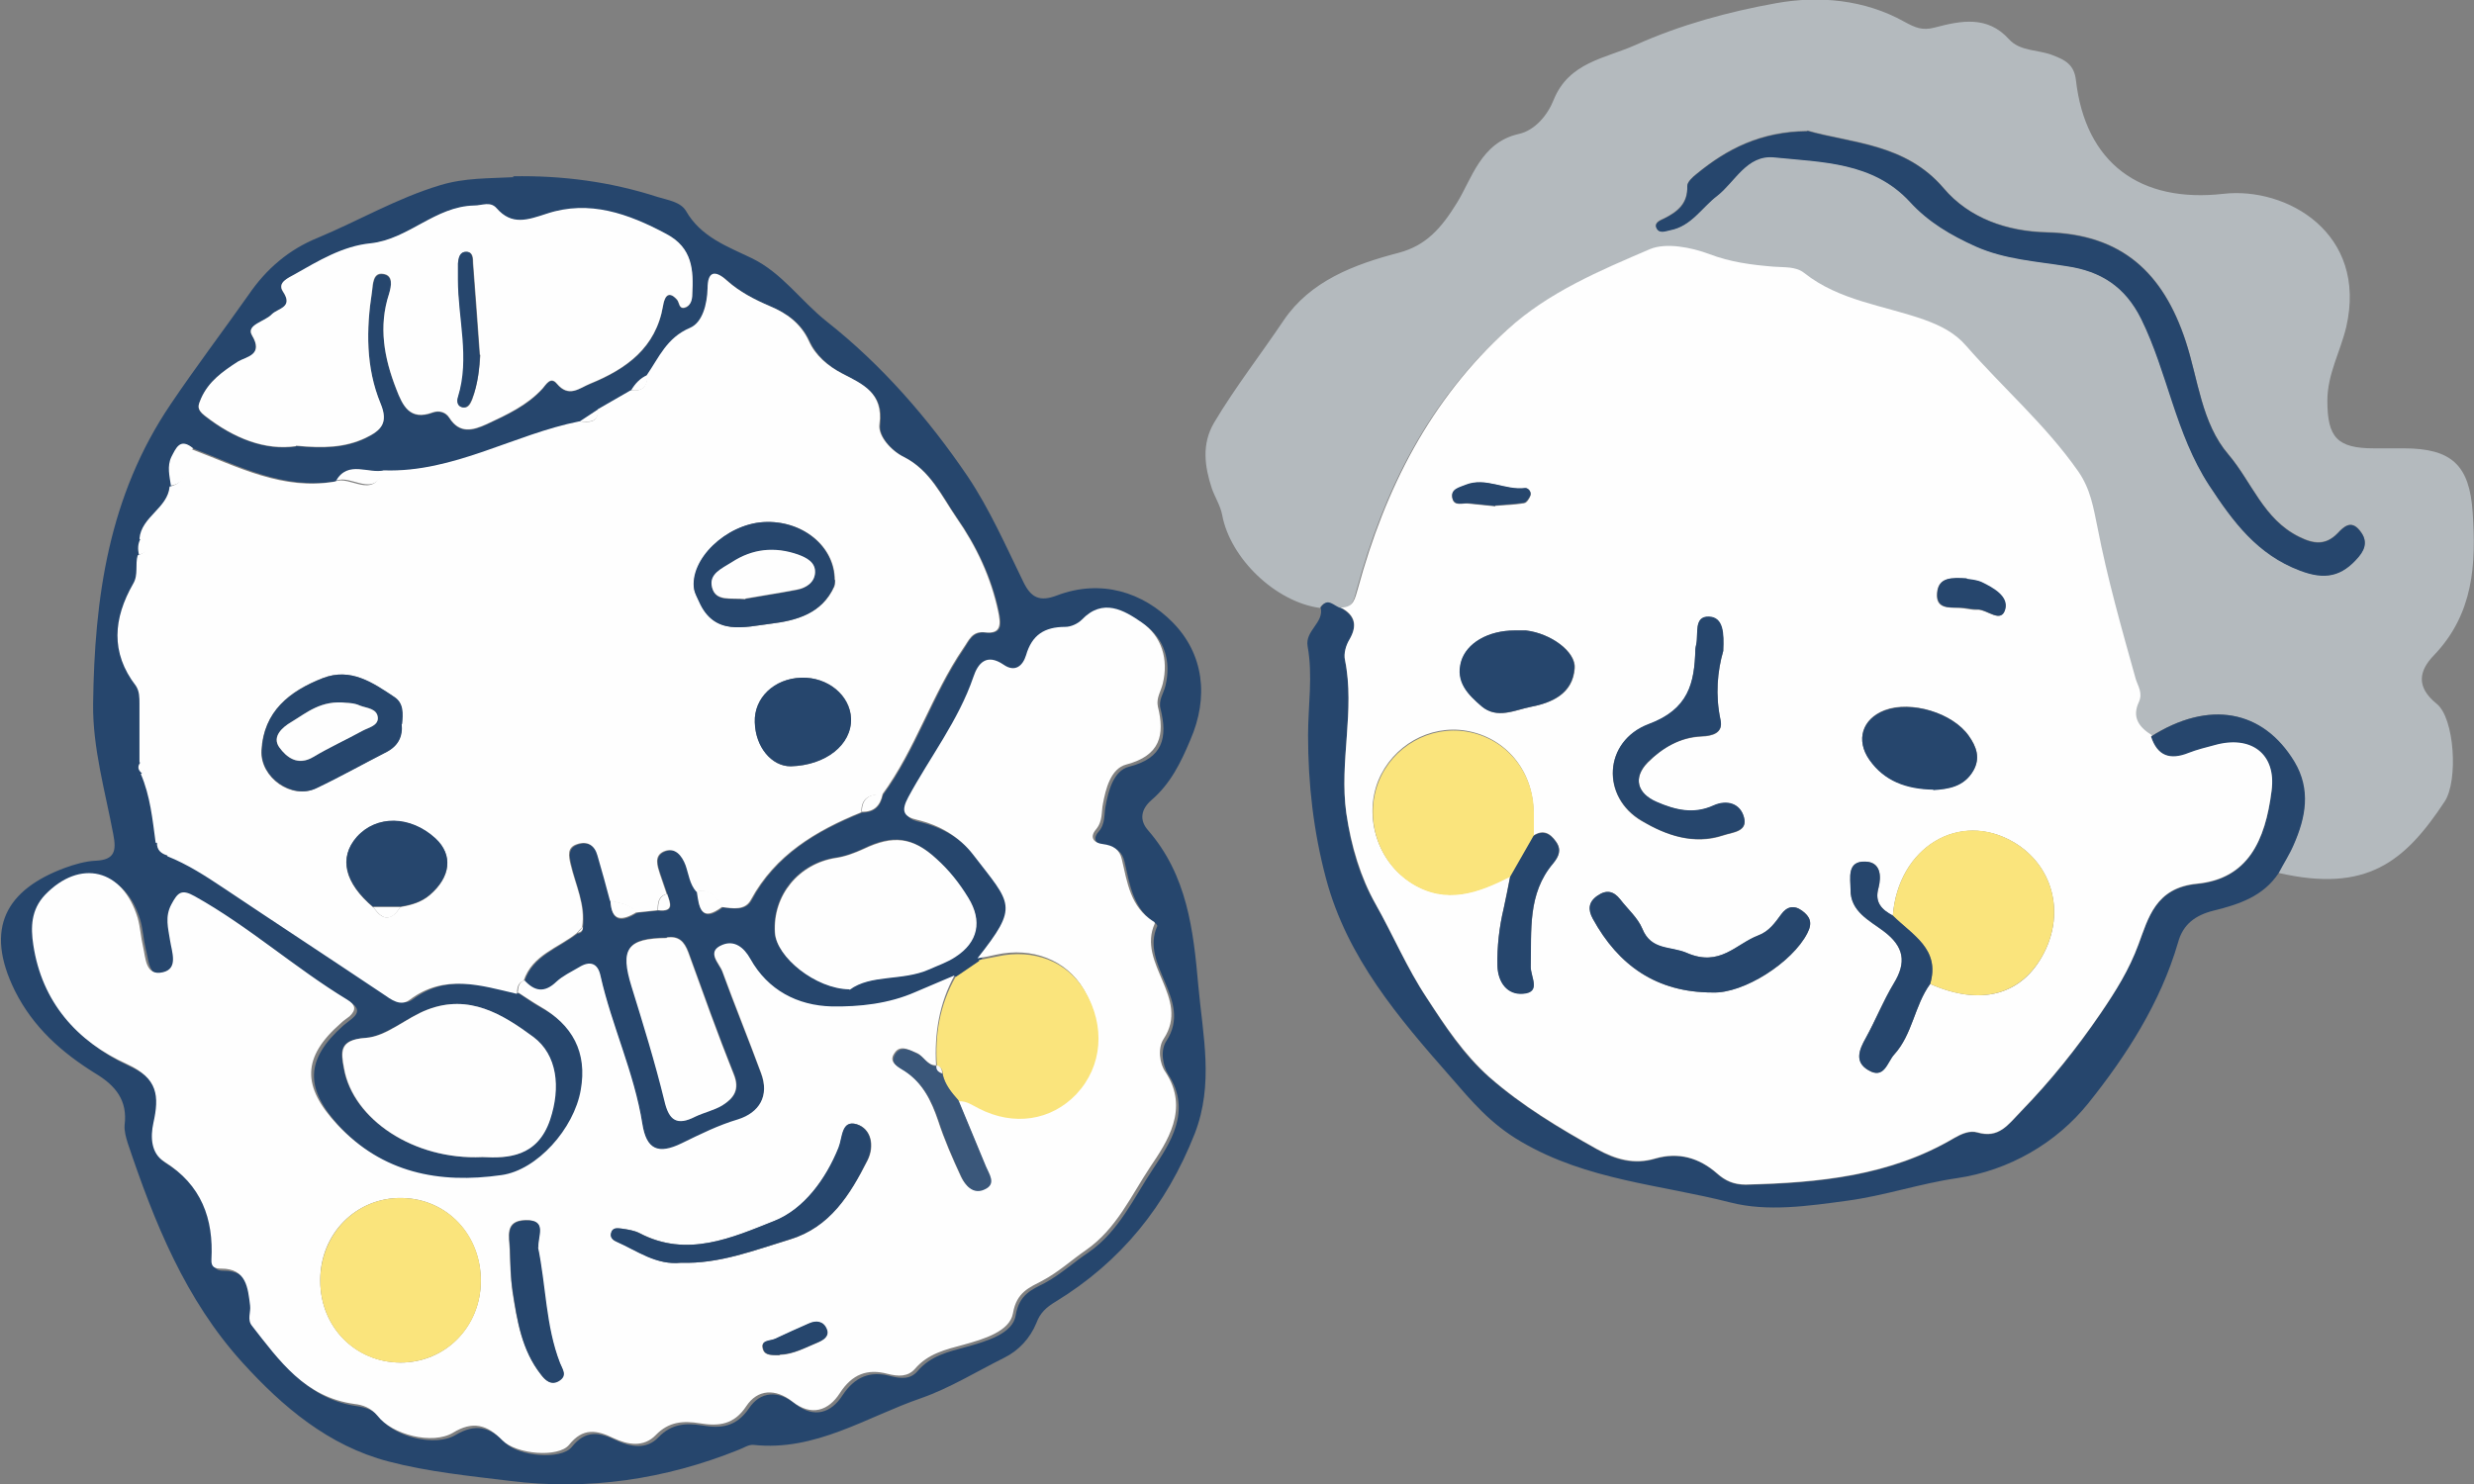 <?xml version="1.0" encoding="UTF-8"?>
<svg id="_レイヤー_2" data-name="レイヤー 2" xmlns="http://www.w3.org/2000/svg" viewBox="0 0 55 33">
  <rect x="0" y="0" width="55" height="33" fill="#808080" stroke="none"/>
  <defs>
    <style>
      .cls-1 {
        fill: #fae47c;
      }

      .cls-1, .cls-2, .cls-3, .cls-4, .cls-5, .cls-6, .cls-7 {
        stroke-width: 0px;
      }

      .cls-2 {
        fill: none;
      }

      .cls-3 {
        fill: #26466d;
      }

      .cls-4 {
        fill: #b4babe;
      }

      .cls-5 {
        fill: #3a577a;
      }

      .cls-6 {
        fill: #f8f9fa;
      }

      .cls-7 {
        fill: #fefefe;
      }
    </style>
  </defs>
  <g id="_メインコンテンツ" data-name="メインコンテンツ">
    <g>
      <g>
        <path class="cls-2" d="M29.35,13.52c.07.34-.36.52-.29.86.12.66.01,1.32.01,1.98,0,1.08.12,2.14.4,3.19.47,1.76,1.61,3.09,2.77,4.41.47.53.89,1.04,1.57,1.44,1.47.86,3.1.95,4.65,1.35.83.21,1.73.08,2.6-.04.83-.11,1.61-.38,2.43-.5,1.16-.17,2.22-.79,2.92-1.66.85-1.06,1.61-2.24,2-3.58.12-.41.4-.61.79-.71.56-.14,1.11-.32,1.45-.84,1.95.45,2.81-.24,3.69-1.59.3-.46.22-1.84-.18-2.17-.47-.38-.39-.74-.06-1.08.88-.91.94-2.02.86-3.18-.07-1.03-.46-1.41-1.53-1.42-.22,0-.44,0-.66,0-.82,0-1.04-.24-1.04-1.06,0-.58.29-1.09.42-1.64.48-2.08-1.33-3.12-2.73-2.96-1.85.21-3.07-.68-3.28-2.53-.04-.36-.25-.45-.51-.55-.33-.13-.73-.08-.98-.36-.48-.53-1.07-.41-1.64-.26-.29.08-.45,0-.69-.13-.89-.49-1.89-.58-2.84-.41-1.07.19-2.13.48-3.13.93-.67.3-1.48.38-1.82,1.22-.13.32-.41.67-.78.76-.84.19-1.04,1-1.37,1.53-.35.57-.69.95-1.29,1.11-1,.26-1.97.63-2.56,1.5-.51.76-1.08,1.49-1.55,2.28-.28.47-.21.97-.05,1.46.07.2.19.39.23.59.19.97,1.2,1.95,2.18,2.07Z"/>
        <path class="cls-4" d="M29.35,13.52c-.99-.13-2-1.1-2.18-2.07-.04-.21-.16-.39-.23-.59-.16-.49-.23-.98.05-1.46.47-.79,1.04-1.52,1.55-2.28.59-.87,1.56-1.24,2.56-1.5.6-.16.94-.54,1.29-1.11.33-.53.53-1.34,1.37-1.53.37-.08.65-.43.78-.76.34-.84,1.15-.92,1.82-1.22,1-.45,2.07-.74,3.13-.93.95-.17,1.96-.08,2.84.41.24.13.4.21.69.13.57-.15,1.16-.27,1.64.26.25.28.66.23.98.36.26.1.47.2.51.55.21,1.85,1.43,2.74,3.28,2.53,1.4-.16,3.21.87,2.73,2.96-.13.55-.42,1.05-.42,1.64,0,.82.22,1.06,1.04,1.06.22,0,.44,0,.66,0,1.07,0,1.46.38,1.53,1.42.08,1.16.02,2.26-.86,3.18-.33.34-.41.7.06,1.08.4.32.48,1.71.18,2.17-.89,1.35-1.74,2.04-3.7,1.59.11-.21.24-.41.33-.62.27-.61.39-1.22.02-1.85-.7-1.16-1.9-1.38-3.19-.56-.28-.18-.45-.4-.29-.74.09-.19-.02-.34-.07-.51-.31-1.12-.63-2.23-.85-3.37-.08-.43-.15-.85-.43-1.25-.72-1.04-1.68-1.85-2.49-2.79-.25-.29-.57-.46-.93-.58-.9-.32-1.89-.42-2.67-1.04-.19-.15-.45-.12-.68-.14-.48-.04-.95-.1-1.43-.28-.4-.15-.96-.27-1.32-.11-1.12.47-2.25.96-3.17,1.79-1.73,1.56-2.72,3.55-3.32,5.75-.06.23-.09.42-.38.43-.15-.03-.29-.26-.45-.01ZM40.18,2.91c-1.05.01-1.79.4-2.46.95-.09.07-.21.18-.21.27.01.38-.21.57-.51.72-.08.04-.22.08-.18.2.05.15.2.08.31.06.47-.08.7-.5,1.04-.76.41-.31.66-.92,1.27-.86,1.07.11,2.2.1,3.02.99.41.45.91.75,1.46.99.65.29,1.34.33,2.03.44.75.12,1.3.45,1.65,1.17.6,1.2.77,2.55,1.51,3.7.53.82,1.07,1.54,2.02,1.9.56.21.93.15,1.31-.31.17-.21.17-.39.02-.58-.19-.23-.35-.09-.49.06-.27.28-.54.24-.86.08-.79-.39-1.05-1.22-1.57-1.83-.6-.7-.67-1.67-.95-2.52-.5-1.52-1.42-2.38-3.09-2.42-.87-.02-1.72-.3-2.29-.98-.85-1-2.06-1-3.03-1.28Z"/>
        <path class="cls-3" d="M47.82,16.38c1.29-.82,2.49-.6,3.19.56.37.62.25,1.24-.02,1.85-.09.21-.22.41-.33.62-.34.52-.88.7-1.45.84-.4.1-.68.3-.79.71-.39,1.34-1.15,2.52-2,3.58-.7.87-1.75,1.49-2.92,1.66-.82.12-1.61.39-2.43.5-.88.12-1.78.25-2.6.04-1.56-.4-3.18-.49-4.65-1.35-.69-.4-1.11-.91-1.57-1.44-1.16-1.32-2.3-2.65-2.77-4.41-.28-1.05-.4-2.11-.4-3.19,0-.66.11-1.32-.01-1.98-.06-.35.37-.52.29-.86.16-.25.3-.02.45.01.31.17.37.4.19.71-.07.13-.13.31-.1.45.23,1.13-.13,2.26.03,3.41.1.74.31,1.43.65,2.02.39.69.7,1.42,1.14,2.09.41.63.81,1.25,1.39,1.76.73.64,1.55,1.13,2.39,1.6.42.24.83.35,1.3.21.52-.15.98-.02,1.37.33.19.17.38.25.64.25,1.62-.04,3.21-.19,4.64-1.04.16-.09.34-.17.51-.12.48.14.68-.18.97-.47.66-.68,1.23-1.39,1.77-2.18.34-.5.63-.97.84-1.53.22-.59.38-1.26,1.3-1.35,1.13-.11,1.52-.95,1.66-2.07.1-.82-.46-1.24-1.27-1.01-.19.05-.39.1-.57.17-.41.17-.69.06-.84-.36Z"/>
        <path class="cls-7" d="M47.82,16.38c.14.43.42.53.84.36.18-.07.38-.12.57-.17.81-.23,1.38.19,1.27,1.01-.14,1.12-.53,1.96-1.66,2.07-.92.09-1.08.76-1.3,1.35-.21.57-.5,1.03-.84,1.53-.54.79-1.11,1.5-1.77,2.18-.29.3-.49.61-.97.47-.17-.05-.35.03-.51.12-1.43.85-3.02,1-4.64,1.04-.26,0-.45-.08-.64-.25-.39-.34-.85-.48-1.37-.33-.47.14-.88.02-1.3-.21-.84-.47-1.66-.96-2.39-1.6-.57-.51-.98-1.13-1.39-1.76-.44-.66-.75-1.4-1.14-2.09-.33-.59-.54-1.28-.65-2.02-.16-1.15.2-2.28-.03-3.41-.03-.14.02-.32.1-.45.18-.31.13-.54-.19-.71.29,0,.31-.2.38-.43.6-2.2,1.6-4.19,3.32-5.75.91-.83,2.05-1.31,3.17-1.79.36-.15.92-.04,1.32.11.47.18.94.24,1.43.28.24.02.49-.01.68.14.78.62,1.77.72,2.67,1.04.36.13.68.29.93.58.82.94,1.77,1.76,2.49,2.79.28.4.34.82.43,1.25.22,1.14.54,2.26.85,3.37.05.16.16.31.07.51-.16.34,0,.56.29.74ZM42.91,21.88c1.13.5,2.05.25,2.53-.69.47-.91.19-1.95-.67-2.46-1.21-.71-2.57.11-2.69,1.63-.25-.13-.41-.29-.32-.61.07-.27.05-.58-.29-.59-.42-.01-.33.37-.33.62,0,.49.43.69.74.93.45.34.51.69.22,1.16-.24.39-.4.81-.62,1.21-.15.26-.26.53.06.72.35.2.41-.19.57-.35.41-.45.45-1.09.8-1.57ZM33.57,19.5c-.05.23-.09.46-.14.69-.1.42-.15.85-.14,1.28.01.37.23.65.57.62.41-.03.16-.37.17-.6.02-.8-.07-1.62.5-2.3.13-.15.19-.3.06-.48-.13-.19-.29-.27-.5-.13,0-.18,0-.35,0-.53-.01-.92-.62-1.65-1.49-1.8-.82-.14-1.64.33-1.96,1.11-.33.83,0,1.81.74,2.27.77.48,1.48.22,2.18-.15ZM38.31,14.47c.01-.37,0-.74-.32-.75-.34-.01-.23.38-.28.61,0,.04-.02.08-.02.12-.02.75-.15,1.33-1.04,1.66-1.01.38-1.06,1.62-.15,2.15.53.31,1.15.54,1.81.32.21-.07.55-.08.46-.4-.08-.3-.36-.4-.68-.26-.44.2-.85.09-1.26-.08-.43-.19-.53-.54-.2-.88.32-.33.72-.56,1.2-.58.25-.01.48-.08.42-.36-.12-.55-.07-1.09.06-1.54ZM38.07,22.07c.69.03,1.78-.67,2.11-1.32.12-.23.06-.37-.12-.5-.18-.13-.33-.09-.46.08-.14.19-.27.38-.51.47-.5.19-.85.71-1.59.39-.36-.15-.79-.04-.99-.54-.1-.24-.33-.44-.49-.65-.15-.19-.31-.22-.51-.08-.2.14-.21.31-.1.51.57,1.04,1.42,1.64,2.66,1.64ZM42.98,17.56c.34-.02.69-.07.89-.43.16-.28.07-.53-.1-.77-.36-.51-1.29-.79-1.87-.57-.5.19-.65.66-.34,1.1.34.47.82.65,1.42.66ZM33.68,14.02c-.59,0-1.07.28-1.19.69-.13.46.15.74.46,1,.34.29.73.08,1.08.01.47-.09.94-.29.98-.86.03-.37-.53-.77-1.08-.84-.08,0-.16,0-.24,0ZM43.72,12.87c-.34-.02-.63-.04-.66.32-.03.35.25.32.49.33.14,0,.27.05.41.04.21-.01.52.31.61,0,.08-.29-.26-.48-.53-.61-.12-.06-.27-.06-.33-.07ZM33.24,11.25c.21-.02.43-.02.64-.06.06,0,.12-.1.14-.16.04-.09-.05-.18-.11-.17-.45.06-.87-.26-1.33-.07-.14.06-.34.09-.29.3.04.18.23.09.36.11.19.02.39.04.59.06Z"/>
        <path class="cls-3" d="M40.18,2.91c.97.28,2.18.28,3.03,1.28.57.67,1.42.96,2.29.98,1.67.04,2.59.9,3.09,2.42.28.85.35,1.82.95,2.52.52.61.78,1.44,1.57,1.83.32.16.59.2.86-.08.14-.15.3-.3.49-.06.16.19.15.38-.02.58-.38.45-.76.52-1.31.31-.95-.36-1.48-1.08-2.02-1.9-.75-1.15-.92-2.5-1.51-3.7-.36-.72-.9-1.06-1.65-1.17-.68-.11-1.38-.15-2.03-.44-.55-.25-1.05-.54-1.46-.99-.82-.89-1.95-.88-3.02-.99-.61-.06-.87.55-1.27.86-.34.26-.57.67-1.04.76-.1.02-.25.09-.31-.06-.04-.11.1-.16.18-.2.3-.15.53-.33.51-.72,0-.09.12-.2.21-.27.67-.55,1.42-.94,2.46-.95Z"/>
        <path class="cls-1" d="M33.57,19.5c-.71.36-1.42.62-2.18.15-.75-.47-1.07-1.44-.74-2.27.31-.78,1.14-1.25,1.96-1.11.87.15,1.48.88,1.49,1.8,0,.18,0,.35,0,.53-.17.3-.35.61-.52.91Z"/>
        <path class="cls-1" d="M42.08,20.36c.12-1.52,1.48-2.35,2.69-1.63.86.51,1.14,1.54.67,2.46-.49.94-1.41,1.19-2.53.69.23-.78-.4-1.09-.83-1.52Z"/>
        <path class="cls-3" d="M38.31,14.47c-.13.45-.18.98-.06,1.54.06.28-.17.35-.42.36-.48.02-.87.26-1.2.58-.33.34-.24.69.2.88.41.18.82.28,1.26.08.31-.14.6-.04.68.26.09.32-.25.33-.46.4-.66.22-1.28,0-1.81-.32-.91-.53-.85-1.77.15-2.15.89-.33,1.02-.91,1.04-1.66,0-.04.01-.08.02-.12.05-.23-.06-.62.28-.61.33.01.34.38.32.75Z"/>
        <path class="cls-3" d="M38.07,22.07c-1.24,0-2.09-.6-2.66-1.64-.11-.2-.1-.37.1-.51.2-.14.36-.11.51.08.17.22.39.41.49.65.2.49.63.38.99.54.74.32,1.09-.2,1.59-.39.24-.09.37-.28.51-.47.12-.17.28-.21.46-.08.18.13.24.27.12.5-.33.65-1.42,1.35-2.11,1.32Z"/>
        <path class="cls-3" d="M42.98,17.56c-.6-.01-1.09-.19-1.42-.66-.31-.44-.16-.91.34-1.1.59-.22,1.51.05,1.87.57.17.24.26.49.1.77-.21.36-.56.41-.89.43Z"/>
        <path class="cls-3" d="M33.68,14.02c.08,0,.16,0,.24,0,.55.06,1.11.47,1.08.84-.04.57-.51.77-.98.86-.35.07-.74.27-1.08-.01-.3-.26-.59-.54-.46-1,.12-.41.6-.69,1.19-.69Z"/>
        <path class="cls-3" d="M42.08,20.36c.43.43,1.06.74.83,1.52-.35.48-.39,1.12-.8,1.57-.15.17-.22.56-.57.35-.32-.18-.21-.45-.06-.72.22-.4.39-.82.62-1.21.29-.47.23-.82-.22-1.16-.32-.24-.75-.44-.74-.93,0-.25-.09-.64.33-.62.34.01.36.32.29.59-.09.32.08.48.32.61Z"/>
        <path class="cls-3" d="M33.57,19.5c.17-.3.35-.61.52-.91.22-.14.37-.05.5.13.13.18.06.33-.06.48-.58.68-.48,1.5-.5,2.3,0,.23.24.57-.17.6-.35.03-.56-.25-.57-.62-.01-.43.04-.86.14-1.28.05-.23.1-.46.14-.69Z"/>
        <path class="cls-3" d="M43.72,12.87c.06.01.21.02.33.07.27.13.61.32.53.61-.09.32-.4,0-.61,0-.14,0-.27-.04-.41-.04-.24,0-.52.02-.49-.33.03-.35.32-.34.66-.32Z"/>
        <path class="cls-3" d="M33.24,11.25c-.2-.02-.4-.04-.59-.06-.13-.01-.31.07-.36-.11-.05-.21.15-.24.29-.3.45-.18.88.13,1.33.07.06,0,.14.08.11.17-.03.06-.09.15-.14.16-.21.03-.43.04-.64.06Z"/>
      </g>
      <g>
        <path class="cls-2" d="M11.4,3.92c-.55.03-1.09,0-1.64.18-.96.29-1.81.79-2.72,1.17-.64.27-1.14.69-1.53,1.26-.57.82-1.17,1.61-1.73,2.43-1.38,2.05-1.7,4.32-1.73,6.68-.01.98.27,1.94.45,2.9.07.37.03.56-.39.58-.23.01-.47.08-.69.16-1.29.48-1.8,1.33-1.11,2.73.4.82,1.04,1.37,1.79,1.84.44.28.72.6.65,1.15-.02.13.02.27.07.4.59,1.76,1.28,3.48,2.55,4.88.89.98,1.91,1.85,3.25,2.2.88.23,1.79.32,2.69.43,1.74.22,3.45-.03,5.09-.69.11-.04.23-.12.33-.11,1.38.15,2.51-.62,3.73-1.04.63-.22,1.24-.6,1.85-.9.33-.16.58-.43.71-.77.09-.21.23-.35.42-.47,1.47-.89,2.47-2.14,3.1-3.74.44-1.11.18-2.18.08-3.29-.11-1.25-.25-2.46-1.12-3.46-.2-.23-.15-.47.08-.67.41-.36.64-.83.86-1.33.42-.97.3-1.92-.39-2.62-.66-.66-1.59-.97-2.57-.6-.39.15-.58.05-.75-.3-.39-.79-.74-1.62-1.24-2.35-.88-1.29-1.9-2.47-3.13-3.44-.57-.45-.99-1.08-1.67-1.41-.55-.26-1.13-.47-1.46-1.05-.11-.2-.4-.24-.63-.31-1.05-.34-2.12-.48-3.22-.46Z"/>
        <path class="cls-3" d="M11.4,3.92c1.1-.02,2.17.12,3.22.46.23.07.51.11.63.31.33.58.92.79,1.46,1.05.68.33,1.09.95,1.67,1.41,1.23.97,2.26,2.16,3.13,3.44.49.73.85,1.55,1.24,2.35.17.35.36.45.75.3.98-.37,1.91-.07,2.57.6.69.7.81,1.66.39,2.62-.21.5-.44.97-.86,1.33-.23.2-.28.44-.08.67.87,1,1.01,2.21,1.12,3.46.1,1.11.35,2.18-.08,3.29-.63,1.6-1.64,2.85-3.1,3.74-.2.12-.34.25-.42.47-.14.34-.39.61-.71.77-.62.31-1.22.68-1.85.9-1.22.42-2.35,1.19-3.73,1.04-.11-.01-.22.07-.33.11-1.64.66-3.35.91-5.09.69-.9-.11-1.81-.2-2.69-.43-1.34-.35-2.36-1.22-3.25-2.2-1.27-1.4-1.96-3.12-2.55-4.88-.04-.13-.08-.27-.07-.4.07-.55-.2-.88-.65-1.15-.74-.46-1.38-1.02-1.79-1.84-.69-1.4-.18-2.25,1.11-2.73.22-.08.46-.15.69-.16.42-.02.46-.22.39-.58-.18-.96-.46-1.92-.45-2.9.03-2.36.34-4.63,1.73-6.68.56-.83,1.16-1.62,1.73-2.43.39-.57.89-1,1.53-1.26.91-.38,1.76-.88,2.72-1.17.56-.17,1.09-.15,1.64-.18ZM21.23,21.71c-.29.12-.58.25-.88.37-.59.25-1.24.33-1.86.32-.75-.02-1.42-.36-1.81-1.06-.14-.26-.36-.42-.62-.31-.37.15-.07.4,0,.59.27.76.58,1.5.86,2.26.19.5-.04.88-.51,1.03-.44.14-.84.34-1.25.53-.53.25-.78.14-.88-.43-.18-1.13-.68-2.17-.93-3.29-.06-.29-.24-.34-.48-.19-.17.1-.36.18-.5.32-.26.25-.48.21-.71-.03.19-.57.76-.73,1.18-1.06.08,0,.12-.05.12-.13.07-.5-.16-.95-.26-1.41-.04-.18-.08-.36.15-.44.23-.07.38.03.45.25.1.34.19.67.28,1.01.02.49.26.46.59.26.16-.02.31-.03.47-.05.36.04.27-.16.2-.36-.05-.15-.1-.3-.15-.44-.07-.19-.14-.42.09-.51.25-.11.4.1.48.31.07.2.1.42.24.59.05.34.09.71.57.34.24.03.51.08.64-.16.54-1.01,1.45-1.54,2.46-1.95.27,0,.41-.14.46-.39.74-1.01,1.1-2.22,1.8-3.25.12-.18.19-.39.48-.36.39.05.35-.21.3-.46-.16-.76-.49-1.46-.93-2.09-.33-.48-.58-1.05-1.17-1.35-.27-.13-.58-.46-.54-.73.09-.69-.38-.88-.82-1.12-.33-.17-.6-.41-.75-.73-.18-.4-.5-.62-.86-.77-.35-.15-.68-.32-.96-.57-.27-.24-.42-.19-.43.17,0,.35-.11.76-.39.88-.51.22-.68.66-.96,1.05-.16.07-.28.19-.36.34-.24.14-.49.28-.73.42-.14.09-.27.18-.41.27-1.47.29-2.79,1.14-4.34,1.09-.35.08-.8-.23-1.07.23-1.16.2-2.16-.33-3.18-.72-.28-.23-.38,0-.47.2-.1.2-.05.42-.01.64-.05.49-.63.67-.67,1.16-.07.12-.07.24-.04.37-.06.21.02.43-.1.63-.45.77-.51,1.53.06,2.27.09.12.08.26.08.4,0,.43,0,.86,0,1.3-.08.1-.08.18.03.26.22.49.26,1.01.33,1.53-.02.18.09.26.26.3.44.18.84.44,1.24.7,1.18.79,2.37,1.58,3.55,2.36.18.12.39.28.6.13.77-.58,1.58-.32,2.38-.13.17.11.33.23.5.32.74.41,1.08,1.02.92,1.87-.16.87-.98,1.78-1.76,1.89-1.39.2-2.64-.05-3.65-1.12-.79-.85-.78-1.5.08-2.26.06-.05.13-.1.19-.15.17-.14.13-.26-.05-.37-1.17-.71-2.19-1.63-3.39-2.3-.31-.17-.39-.08-.52.18-.15.28-.06.53-.03.8.04.26.2.63-.16.71-.38.09-.37-.32-.44-.57-.05-.21-.06-.43-.12-.64-.33-1.09-1.28-1.31-2.06-.51-.31.32-.32.71-.26,1.11.19,1.27.97,2.14,2.08,2.65.7.32.72.73.59,1.31-.07.32-.05.68.24.86.83.51,1.1,1.26,1.05,2.18-.01.17.09.2.22.2.57,0,.59.43.64.82.02.15-.07.31.04.45.61.78,1.19,1.59,2.28,1.74.2.03.38.09.51.26.33.43,1.23.65,1.68.38.44-.26.76-.18,1.1.17.3.31,1.24.39,1.48.1.31-.39.62-.33.99-.15.32.15.68.21.94-.07.29-.3.61-.32.98-.26.41.07.75.03,1.03-.38.25-.38.65-.41,1.03-.1.42.33.8.2,1.05-.19.27-.41.61-.55,1.06-.43.23.06.45.08.61-.11.29-.34.68-.43,1.09-.54.43-.12,1.03-.29,1.09-.7.08-.47.36-.57.65-.72.35-.19.64-.46.97-.68.68-.47,1.01-1.22,1.43-1.85.37-.56.88-1.29.34-2.11-.12-.19-.18-.53-.04-.74.6-.92-.6-1.68-.2-2.56,0,0-.02-.04-.03-.05-.51-.32-.58-.86-.7-1.38-.05-.22-.19-.32-.42-.34-.19-.02-.31-.15-.16-.32.16-.18.12-.38.16-.58.06-.32.17-.78.52-.87.76-.19.86-.65.7-1.29-.05-.19.07-.34.11-.51.13-.54-.02-1.05-.47-1.36-.39-.27-.86-.55-1.33-.06-.09.09-.25.16-.37.16-.46,0-.74.18-.87.63-.06.22-.24.39-.5.21-.37-.27-.56-.04-.67.27-.33.98-.97,1.79-1.45,2.68-.16.3-.12.43.2.5.5.12.93.37,1.24.77.85,1.12,1.03,1.14.1,2.31-.17.12-.35.24-.52.36ZM6.58,9.92c.63.06,1.1.04,1.54-.17.35-.17.52-.34.34-.77-.33-.8-.32-1.65-.19-2.49.03-.16.02-.42.25-.39.22.03.18.28.13.44-.24.73-.11,1.43.16,2.12.15.37.3.71.81.52.14-.05.29-.01.37.12.23.36.53.28.83.14.45-.21.9-.41,1.24-.79.08-.09.18-.28.32-.11.26.32.5.09.74,0,.81-.33,1.46-.8,1.62-1.73.02-.12.09-.4.31-.14.05.06.04.21.17.18.13-.03.16-.18.17-.29.03-.54,0-1.05-.58-1.35-.84-.44-1.71-.76-2.65-.45-.43.14-.78.27-1.12-.12-.14-.16-.32-.06-.5-.06-.87.02-1.46.75-2.3.84-.63.07-1.16.39-1.69.69-.15.08-.4.18-.26.38.24.36-.11.36-.25.51-.15.16-.58.23-.44.46.27.45-.13.48-.31.59-.34.22-.66.43-.82.82-.07.15-.11.23.08.38.65.51,1.35.78,2.03.68ZM10.72,25.73c.56.03,1.22,0,1.5-.83.24-.72.16-1.45-.37-1.84-.68-.51-1.43-.96-2.35-.61-.47.18-.91.59-1.38.63-.6.04-.55.31-.48.68.2,1.13,1.56,2.04,3.07,1.97ZM18.88,22c.47-.34,1.17-.19,1.76-.45.2-.09.41-.16.59-.28.51-.32.61-.8.29-1.31-.2-.32-.43-.61-.71-.87-.53-.49-.97-.54-1.62-.22-.19.09-.4.17-.62.2-.82.13-1.4.83-1.35,1.66.03.54.91,1.25,1.65,1.26ZM14.83,20.85c-.88,0-1.04.24-.78,1.08.26.84.52,1.69.73,2.54.11.45.28.57.69.35.19-.1.42-.14.6-.25.25-.15.39-.34.25-.69-.36-.89-.68-1.8-1.01-2.71-.09-.24-.22-.37-.48-.33Z"/>
        <path class="cls-7" d="M8.54,10.46c1.55.05,2.88-.8,4.34-1.09.21.02.42.05.41-.27.24-.14.49-.28.73-.42.25.03.38-.08.36-.34.27-.39.44-.83.96-1.05.28-.12.38-.53.39-.88,0-.37.16-.42.43-.17.28.25.61.42.96.57.36.15.68.38.86.77.14.32.42.56.75.73.45.23.91.43.82,1.12-.04.27.27.6.54.73.59.3.84.87,1.17,1.35.44.63.77,1.33.93,2.09.05.25.09.51-.3.46-.29-.03-.35.18-.48.36-.7,1.03-1.06,2.24-1.8,3.25-.28-.01-.47.08-.46.39-1.01.41-1.92.95-2.46,1.95-.13.24-.4.19-.64.16-.12-.23-.27-.41-.57-.34-.15-.17-.17-.39-.24-.59-.08-.21-.23-.41-.48-.31-.23.1-.15.32-.09.51.05.15.1.3.15.44-.19.05-.2.2-.2.36-.16.02-.31.03-.47.05-.15-.19-.38-.2-.59-.26-.09-.34-.18-.67-.28-1.01-.06-.22-.22-.33-.45-.25-.23.07-.19.26-.15.44.11.47.34.91.26,1.41-.04.04-.08.08-.12.13-.41.33-.99.48-1.18,1.06-.14.05-.14.17-.15.29-.81-.19-1.61-.45-2.38.13-.21.16-.41,0-.6-.13-1.18-.79-2.37-1.57-3.55-2.36-.39-.26-.79-.52-1.24-.7.03-.19-.05-.3-.26-.3-.07-.52-.12-1.04-.33-1.53.16-.1.12-.19-.03-.26,0-.43,0-.86,0-1.3,0-.14,0-.28-.08-.4-.57-.74-.5-1.5-.06-2.27.12-.2.04-.43.1-.63.27-.1.25-.23.04-.37.04-.49.63-.68.67-1.16.48-.1.27-.59.49-.83,1.03.39,2.02.92,3.18.72.34-.15.83.4,1.07-.23ZM8.3,20.17c.2.31.4.31.6,0,.24-.04.46-.1.65-.26.47-.4.53-.89.13-1.26-.55-.51-1.31-.53-1.75-.03-.41.46-.27,1.02.37,1.56ZM8.93,16.1c.02-.23.04-.46-.17-.6-.48-.32-.97-.66-1.59-.42-.74.29-1.31.74-1.36,1.61-.03.6.67,1.1,1.21.84.53-.26,1.05-.54,1.57-.81.26-.13.36-.35.33-.62ZM18.56,12.9c0-.76-.73-1.34-1.58-1.29-.84.05-1.65.84-1.54,1.5.01.09.07.18.11.27.34.77,1.01.56,1.59.49.57-.07,1.14-.23,1.41-.83.02-.05.01-.12.02-.14ZM18.92,15.98c-.02-.52-.52-.93-1.11-.91-.6.02-1.05.45-1.03.99.02.55.38.99.8.98.77-.02,1.35-.48,1.34-1.06Z"/>
        <path class="cls-7" d="M11.51,22.09c.01-.12.01-.24.15-.29.22.24.44.29.71.03.14-.13.33-.22.5-.32.24-.15.42-.1.48.19.25,1.11.75,2.15.93,3.29.09.57.35.69.88.43.41-.2.81-.4,1.25-.53.47-.15.7-.52.51-1.03-.28-.76-.58-1.5-.86-2.26-.07-.19-.37-.44,0-.59.27-.11.48.06.62.31.39.7,1.05,1.04,1.81,1.06.62.01,1.27-.06,1.86-.32.29-.12.58-.25.87-.37-.34.62-.45,1.29-.41,2-.21,0-.27-.21-.44-.28-.17-.07-.36-.18-.48,0-.16.22.08.3.22.4.4.27.59.66.74,1.1.14.43.32.84.51,1.25.09.19.26.39.51.27.26-.13.09-.34.03-.51-.2-.49-.4-.98-.61-1.47.17,0,.3.09.44.16.78.4,1.62.27,2.17-.32.58-.61.65-1.5.19-2.29-.38-.65-1.14-.95-1.95-.77-.13.03-.27.06-.41.08.93-1.18.76-1.19-.1-2.31-.31-.4-.74-.65-1.24-.77-.31-.07-.36-.2-.2-.5.48-.89,1.12-1.71,1.45-2.68.1-.3.29-.53.67-.27.26.18.43.02.5-.21.13-.45.41-.63.87-.63.13,0,.28-.07.37-.16.47-.49.94-.21,1.33.06.45.31.6.82.47,1.36-.04.17-.15.32-.11.51.16.64.05,1.09-.7,1.29-.35.09-.46.55-.52.87-.04.2,0,.39-.16.58-.15.18-.03.3.16.32.23.03.37.12.42.34.12.51.19,1.06.7,1.38.02,0,.04.04.03.05-.4.89.8,1.65.2,2.56-.14.21-.09.56.04.74.54.82.03,1.56-.34,2.11-.42.63-.75,1.38-1.43,1.85-.32.22-.61.49-.97.68-.28.15-.57.25-.65.72-.07.41-.66.58-1.09.7-.41.11-.8.2-1.09.54-.16.18-.37.17-.61.11-.45-.12-.79.01-1.06.43-.25.39-.63.52-1.05.19-.38-.3-.78-.28-1.03.1-.27.41-.61.45-1.03.38-.37-.06-.69-.04-.98.26-.27.28-.62.22-.94.07-.37-.18-.68-.24-.99.15-.24.29-1.17.21-1.48-.1-.34-.35-.66-.44-1.1-.17-.45.27-1.35.05-1.68-.38-.14-.17-.32-.24-.51-.26-1.1-.15-1.67-.96-2.28-1.74-.11-.14-.02-.3-.04-.45-.05-.39-.08-.82-.64-.82-.13,0-.23-.02-.22-.2.05-.91-.22-1.66-1.05-2.18-.29-.18-.31-.54-.24-.86.13-.59.11-.99-.59-1.31-1.11-.5-1.89-1.38-2.08-2.65-.06-.39-.05-.78.26-1.11.78-.81,1.73-.58,2.06.51.06.21.07.43.12.64.06.25.05.66.44.57.35-.08.2-.45.16-.71-.04-.27-.12-.52.03-.8.14-.26.22-.35.52-.18,1.2.67,2.22,1.59,3.39,2.3.18.11.21.22.05.37-.06.05-.13.09-.19.15-.87.76-.87,1.41-.08,2.26,1,1.07,2.26,1.32,3.65,1.12.79-.11,1.61-1.03,1.76-1.89.15-.84-.18-1.45-.92-1.87-.17-.1-.33-.21-.5-.32ZM10.69,28.49c0-1.03-.75-1.83-1.75-1.85-1.02-.02-1.83.8-1.82,1.84,0,1.03.78,1.81,1.78,1.82,1,0,1.78-.79,1.79-1.81ZM15.14,28.08c.85.03,1.64-.28,2.43-.52.88-.27,1.33-1,1.72-1.76.16-.32.08-.7-.24-.8-.34-.1-.31.29-.4.52-.29.71-.78,1.37-1.43,1.63-.93.37-1.94.83-3,.27-.12-.06-.26-.08-.4-.1-.09-.01-.21-.03-.23.11-.02.09.04.15.12.18.47.2.89.53,1.44.47ZM11.96,27.73c-.02-.24.21-.61-.28-.6-.47.01-.36.37-.35.65.01.31.02.63.06.93.1.65.21,1.31.63,1.85.09.12.22.25.4.14.19-.12.08-.25.02-.4-.33-.83-.32-1.72-.49-2.58ZM17.33,30.13c.31-.01.57-.16.84-.27.13-.06.27-.14.2-.3-.07-.17-.23-.2-.4-.12-.25.11-.5.23-.75.34-.11.05-.33.02-.26.23.05.15.23.12.36.13Z"/>
        <path class="cls-7" d="M6.58,9.92c-.68.1-1.38-.17-2.03-.68-.19-.15-.14-.23-.08-.38.17-.38.48-.6.82-.82.18-.11.58-.14.31-.59-.13-.23.29-.3.44-.46.14-.14.49-.15.25-.51-.13-.2.12-.3.26-.38.53-.3,1.07-.63,1.69-.69.84-.09,1.43-.82,2.3-.84.18,0,.36-.1.5.06.34.39.69.26,1.12.12.94-.31,1.81,0,2.65.45.59.31.61.81.58,1.35,0,.11-.03.25-.17.29-.13.03-.11-.11-.17-.18-.23-.25-.29.02-.31.14-.16.93-.81,1.4-1.62,1.73-.24.1-.47.32-.74,0-.14-.17-.24.02-.32.11-.34.37-.79.58-1.24.79-.31.14-.6.22-.83-.14-.08-.13-.23-.17-.37-.12-.51.19-.67-.15-.81-.52-.27-.69-.4-1.39-.16-2.12.05-.17.1-.41-.13-.44-.23-.04-.23.22-.25.39-.13.84-.14,1.69.19,2.49.18.43.02.6-.34.77-.45.21-.92.23-1.54.17ZM10.67,7.89c-.05-.74-.1-1.38-.15-2.03,0-.11,0-.26-.15-.26-.15,0-.17.14-.18.26-.01.12,0,.23,0,.35,0,.87.28,1.74,0,2.62-.03.09-.02.21.11.23.11.02.16-.08.2-.18.13-.35.16-.72.18-.99Z"/>
        <path class="cls-7" d="M10.72,25.73c-1.52.07-2.87-.84-3.07-1.97-.07-.37-.11-.64.48-.68.47-.03.9-.45,1.38-.63.92-.35,1.66.1,2.35.61.53.4.61,1.12.37,1.84-.28.83-.94.86-1.5.83Z"/>
        <path class="cls-7" d="M18.88,22c-.75-.01-1.62-.72-1.65-1.26-.05-.83.53-1.53,1.35-1.66.21-.03.42-.11.62-.2.65-.31,1.09-.27,1.62.22.28.25.51.54.71.87.31.51.22.98-.29,1.31-.18.12-.39.19-.59.28-.59.26-1.29.1-1.76.45Z"/>
        <path class="cls-1" d="M21.76,21.35c.14-.03.27-.05.41-.08.81-.18,1.56.11,1.95.77.46.78.39,1.67-.19,2.29-.56.59-1.39.72-2.17.32-.14-.07-.27-.17-.44-.16-.16-.18-.31-.36-.36-.6,0-.09-.03-.16-.13-.18h0c-.05-.69.06-1.36.41-1.98.18-.12.35-.24.53-.36Z"/>
        <path class="cls-7" d="M14.82,20.85c.27-.04.39.09.48.33.33.91.65,1.81,1.01,2.71.14.34,0,.53-.25.69-.18.11-.41.16-.6.25-.41.21-.59.09-.69-.35-.21-.86-.47-1.7-.73-2.54-.26-.84-.1-1.07.78-1.08Z"/>
        <path class="cls-7" d="M4.29,9.97c-.22.24,0,.74-.49.83-.03-.21-.09-.43.01-.64.1-.19.19-.43.47-.2Z"/>
        <path class="cls-7" d="M8.54,10.46c-.23.63-.73.08-1.07.23.27-.46.71-.15,1.07-.23Z"/>
        <path class="cls-7" d="M15.49,19.82c.3-.07.45.11.57.34-.49.37-.52,0-.57-.34Z"/>
        <path class="cls-7" d="M13.57,20.02c.21.07.44.07.59.26-.33.2-.57.22-.59-.26Z"/>
        <path class="cls-7" d="M19.16,18.05c0-.31.19-.4.46-.39-.05.25-.19.4-.46.39Z"/>
        <path class="cls-7" d="M14.63,20.24c0-.16.01-.31.2-.36.07.2.16.4-.2.36Z"/>
        <path class="cls-7" d="M14.39,8.34c.02.26-.11.37-.36.34.09-.15.2-.27.36-.34Z"/>
        <path class="cls-7" d="M3.13,11.97c.21.15.24.27-.04.37-.03-.13-.03-.25.04-.37Z"/>
        <path class="cls-7" d="M13.3,9.1c.01.31-.2.28-.41.27.14-.09.27-.18.41-.27Z"/>
        <path class="cls-7" d="M3.13,16.94c.15.07.18.15.03.26-.1-.08-.11-.16-.03-.26Z"/>
        <path class="cls-7" d="M3.49,18.73c.2,0,.28.11.26.3-.16-.04-.27-.12-.26-.3Z"/>
        <path class="cls-6" d="M12.84,20.74s.08-.08.12-.13c0,.08-.04.12-.12.13Z"/>
        <path class="cls-3" d="M8.93,16.1c.03.27-.07.48-.33.62-.53.27-1.04.56-1.57.81-.53.25-1.24-.24-1.21-.84.04-.87.62-1.32,1.36-1.61.62-.24,1.11.1,1.59.42.21.14.19.37.17.6ZM7.71,15.63c-.57-.07-.89.22-1.24.43-.19.12-.44.32-.26.56.16.22.41.43.76.21.35-.21.73-.39,1.09-.58.13-.07.34-.11.34-.28,0-.22-.25-.22-.4-.28-.12-.05-.27-.06-.29-.06Z"/>
        <path class="cls-3" d="M18.56,12.9s0,.09-.02.14c-.27.61-.84.76-1.41.83-.58.07-1.25.28-1.59-.49-.04-.09-.09-.18-.11-.27-.11-.67.71-1.45,1.54-1.5.85-.05,1.58.53,1.58,1.29ZM16.57,13.32c.33-.06.74-.12,1.15-.2.2-.04.38-.17.4-.38.01-.23-.19-.33-.38-.4-.52-.19-1.01-.13-1.47.17-.21.14-.51.26-.44.56.08.32.41.23.74.26Z"/>
        <path class="cls-3" d="M18.92,15.98c.02.58-.56,1.04-1.34,1.06-.43,0-.79-.43-.8-.98-.02-.54.43-.97,1.03-.99.59-.02,1.09.39,1.11.91Z"/>
        <path class="cls-3" d="M8.3,20.17c-.64-.54-.77-1.1-.37-1.56.44-.49,1.19-.48,1.75.03.4.37.34.86-.13,1.26-.19.16-.41.22-.65.26-.2,0-.4,0-.6,0Z"/>
        <path class="cls-7" d="M8.3,20.17c.2,0,.4,0,.6,0-.2.32-.39.31-.6,0Z"/>
        <path class="cls-1" d="M10.69,28.49c0,1.02-.79,1.81-1.79,1.81-1,0-1.78-.79-1.78-1.82,0-1.04.8-1.86,1.82-1.84,1,.02,1.76.82,1.75,1.85Z"/>
        <path class="cls-3" d="M15.14,28.08c-.55.06-.97-.26-1.44-.47-.07-.03-.14-.09-.12-.18.03-.14.14-.12.23-.11.14.02.28.04.4.1,1.06.56,2.07.1,3-.27.66-.26,1.15-.93,1.43-1.63.09-.22.06-.62.4-.52.32.1.4.47.24.8-.38.77-.83,1.49-1.72,1.76-.79.24-1.57.55-2.43.52Z"/>
        <path class="cls-3" d="M11.96,27.73c.18.86.17,1.75.49,2.58.06.15.17.28-.02.4-.18.11-.31-.02-.4-.14-.43-.54-.53-1.2-.63-1.85-.05-.31-.05-.62-.06-.93-.01-.28-.12-.64.35-.65.49-.02.26.36.28.6Z"/>
        <path class="cls-5" d="M20.95,23.87c.05.24.2.42.36.6.2.49.41.98.61,1.47.07.17.24.39-.03.51-.25.12-.42-.08-.51-.27-.19-.41-.37-.82-.51-1.25-.15-.44-.34-.83-.74-1.1-.13-.09-.37-.17-.22-.4.13-.18.32-.08.48,0,.16.07.23.28.44.28h0c-.02.09.04.14.13.17Z"/>
        <path class="cls-3" d="M17.33,30.13c-.14,0-.32.02-.36-.13-.07-.21.15-.18.26-.23.25-.12.5-.23.75-.34.17-.08.33-.05.4.12.07.16-.07.25-.2.3-.27.11-.53.26-.84.27Z"/>
        <path class="cls-3" d="M10.67,7.89c-.01.27-.04.64-.18.99-.04.09-.09.19-.2.18-.13-.02-.14-.14-.11-.23.27-.87,0-1.74,0-2.62,0-.12,0-.24,0-.35.01-.11.03-.26.18-.26.16,0,.14.16.15.26.05.64.09,1.28.15,2.03Z"/>
        <path class="cls-6" d="M20.95,23.87c-.09-.03-.15-.08-.13-.18.1.02.12.1.13.18Z"/>
        <path class="cls-7" d="M7.71,15.63s.17,0,.29.06c.15.06.39.06.4.28,0,.17-.21.21-.34.28-.36.2-.74.37-1.09.58-.35.21-.6.01-.76-.21-.17-.24.07-.45.26-.56.35-.21.67-.5,1.24-.43Z"/>
        <path class="cls-7" d="M16.57,13.32c-.33-.03-.66.06-.74-.26-.08-.3.22-.42.44-.56.46-.3.95-.35,1.47-.17.19.07.39.17.38.4-.01.22-.19.34-.4.38-.41.08-.82.14-1.15.2Z"/>
      </g>
    </g>
  </g>
</svg>